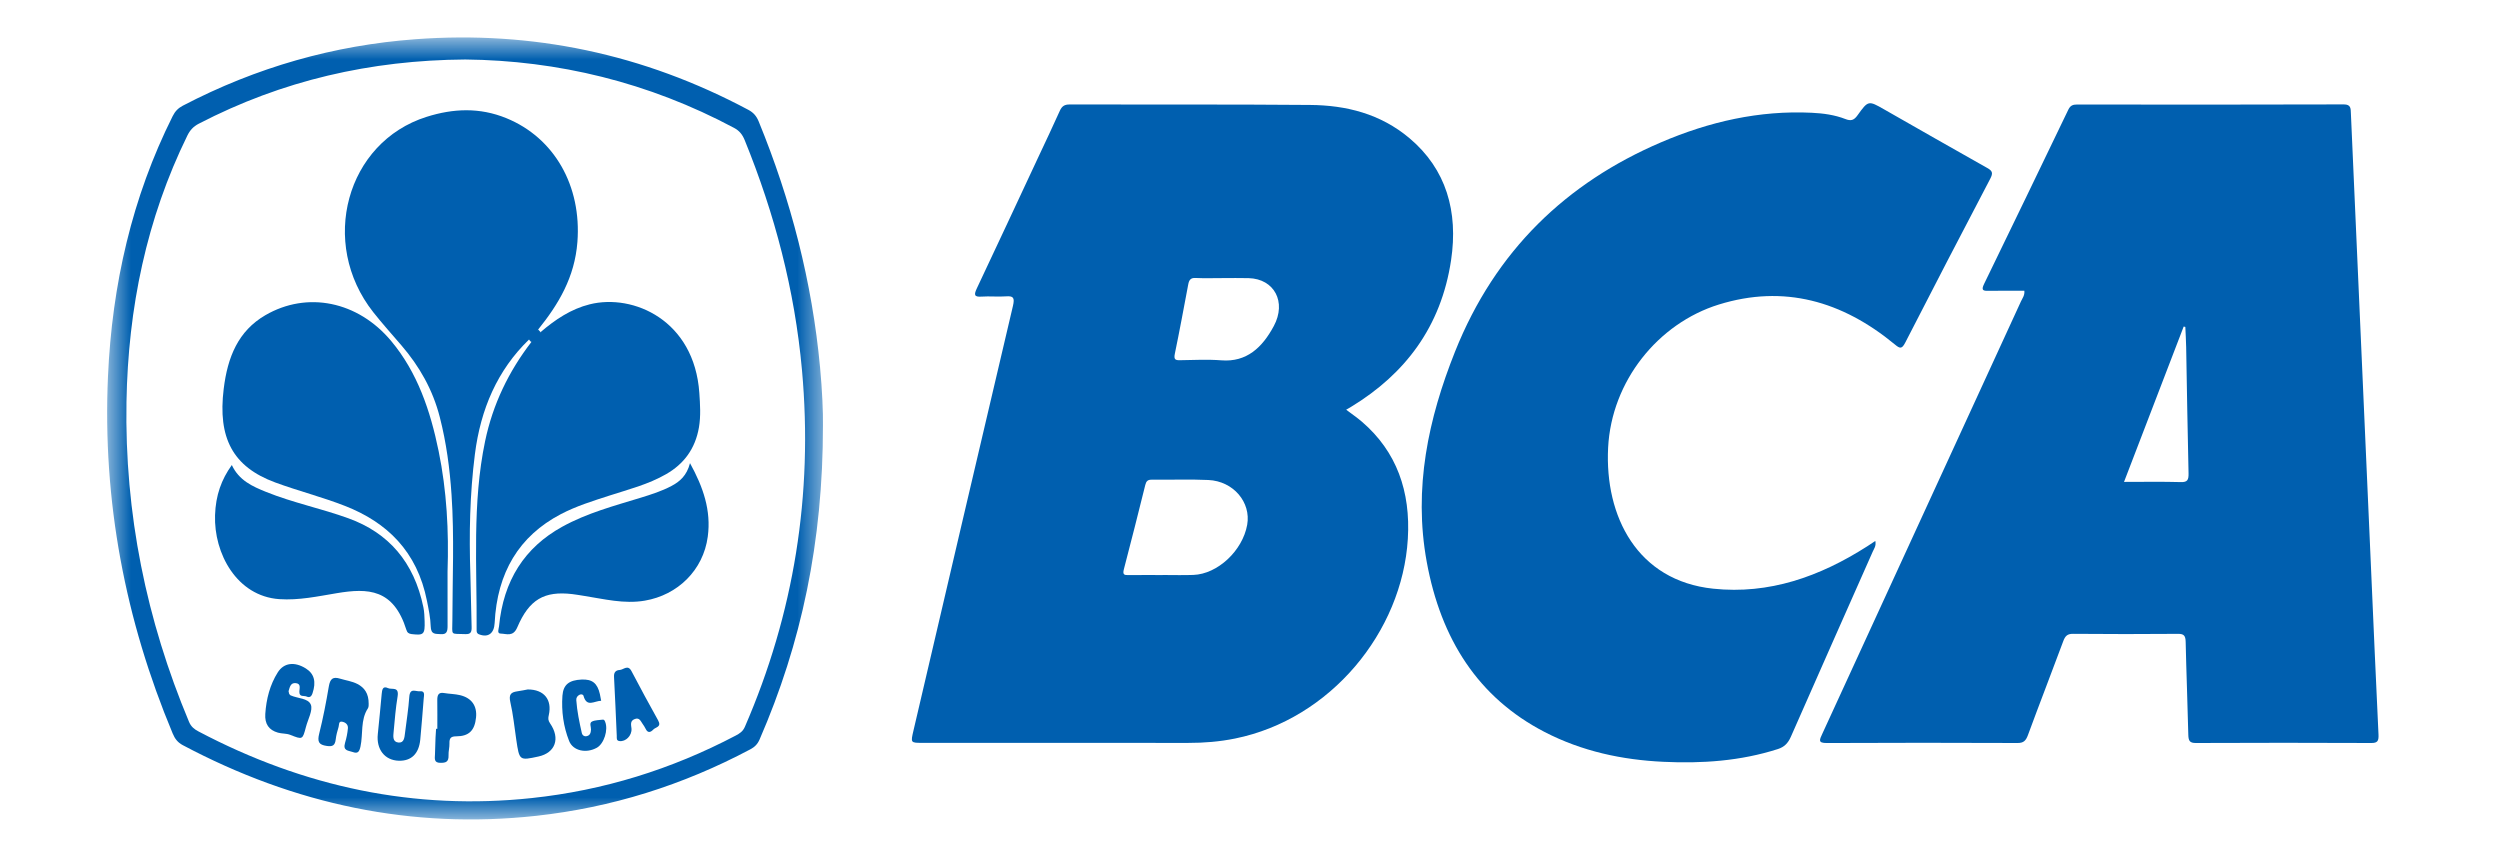 <svg xmlns="http://www.w3.org/2000/svg" width="105" height="36" viewBox="0 0 105 36" fill="none"><path fill-rule="evenodd" clip-rule="evenodd" d="M78.764 22.72C78.805 22.934 78.71 23.043 78.658 23.162C77.51 25.757 76.356 28.348 75.215 30.947C75.094 31.221 74.933 31.376 74.672 31.46C73.098 31.965 71.485 32.073 69.861 31.996C68.129 31.914 66.444 31.557 64.867 30.74C62.086 29.299 60.518 26.85 59.923 23.599C59.356 20.501 59.992 17.578 61.11 14.772C62.815 10.495 65.817 7.67 69.755 5.981C71.788 5.109 73.894 4.629 76.092 4.736C76.574 4.759 77.054 4.823 77.508 5C77.737 5.09 77.866 5.053 78.015 4.844C78.466 4.214 78.475 4.219 79.128 4.591C80.574 5.413 82.016 6.243 83.466 7.056C83.689 7.18 83.713 7.273 83.588 7.511C82.389 9.798 81.198 12.09 80.02 14.39C79.874 14.676 79.79 14.637 79.586 14.469C77.367 12.636 74.915 11.946 72.192 12.79C69.637 13.582 67.683 16.007 67.541 18.803C67.395 21.693 68.765 24.39 71.955 24.725C74.303 24.972 76.426 24.222 78.424 22.945C78.532 22.876 78.638 22.803 78.764 22.72Z" fill="#005FAF"></path><path fill-rule="evenodd" clip-rule="evenodd" d="M53.5 13.694C53.016 14.598 52.356 15.217 51.299 15.134C50.721 15.089 50.137 15.12 49.556 15.129C49.362 15.132 49.293 15.097 49.344 14.853C49.544 13.887 49.723 12.916 49.906 11.945C49.941 11.756 50.012 11.665 50.209 11.675C50.587 11.693 50.966 11.68 51.345 11.68C51.712 11.68 52.078 11.672 52.445 11.682C53.519 11.711 54.043 12.684 53.5 13.694ZM52.382 22.042C52.188 23.13 51.141 24.111 50.12 24.147C49.691 24.163 49.261 24.15 48.831 24.15V24.152C48.351 24.152 47.871 24.148 47.391 24.154C47.217 24.157 47.142 24.137 47.204 23.903C47.514 22.727 47.808 21.545 48.103 20.364C48.142 20.21 48.207 20.145 48.364 20.147C49.16 20.156 49.957 20.123 50.752 20.16C51.803 20.208 52.55 21.097 52.382 22.042ZM60.946 10.924C61.25 8.891 60.747 7.107 59.198 5.804C57.974 4.774 56.532 4.42 55.026 4.408C51.658 4.379 48.289 4.397 44.92 4.388C44.713 4.388 44.601 4.455 44.511 4.657C44.223 5.302 43.918 5.938 43.62 6.576C42.758 8.419 41.901 10.263 41.032 12.101C40.901 12.377 40.907 12.48 41.225 12.458C41.566 12.434 41.91 12.472 42.251 12.447C42.559 12.425 42.626 12.499 42.543 12.851C41.143 18.792 39.756 24.738 38.366 30.682C38.245 31.2 38.243 31.2 38.738 31.2C42.462 31.2 46.185 31.198 49.909 31.202C50.569 31.203 51.224 31.15 51.873 31.018C55.881 30.206 58.895 26.541 59.129 22.632C59.249 20.645 58.663 18.967 57.199 17.711C56.994 17.535 56.77 17.384 56.539 17.208C56.627 17.157 56.694 17.119 56.759 17.079C59.002 15.713 60.526 13.738 60.946 10.924Z" fill="#005FAF"></path><path fill-rule="evenodd" clip-rule="evenodd" d="M91.597 20.248C90.818 20.226 90.039 20.24 89.209 20.24C90.057 18.031 90.886 15.873 91.715 13.714C91.738 13.72 91.761 13.726 91.784 13.732C91.796 14.015 91.813 14.298 91.819 14.582C91.852 16.346 91.877 18.11 91.919 19.874C91.926 20.154 91.875 20.256 91.597 20.248ZM99.897 30.852C99.784 28.493 99.683 26.133 99.579 23.773C99.357 18.75 99.134 13.727 98.912 8.705C98.854 7.394 98.797 6.083 98.738 4.772C98.729 4.566 98.746 4.384 98.442 4.385C94.705 4.398 90.968 4.394 87.231 4.39C87.063 4.39 86.955 4.429 86.869 4.607C85.695 7.05 84.516 9.49 83.331 11.927C83.201 12.194 83.294 12.219 83.51 12.215C84.013 12.206 84.517 12.212 85.023 12.212C85.043 12.406 84.942 12.524 84.882 12.655C82.103 18.71 79.323 24.764 76.538 30.816C76.418 31.075 76.344 31.209 76.725 31.207C79.398 31.193 82.071 31.196 84.743 31.206C84.991 31.207 85.087 31.108 85.175 30.87C85.66 29.552 86.169 28.246 86.657 26.929C86.74 26.704 86.837 26.619 87.066 26.621C88.535 26.634 90.005 26.634 91.474 26.622C91.72 26.619 91.793 26.693 91.798 26.963C91.826 28.262 91.88 29.559 91.909 30.858C91.915 31.118 91.971 31.207 92.226 31.206C94.683 31.195 97.141 31.195 99.598 31.206C99.859 31.207 99.909 31.116 99.897 30.852Z" fill="#005FAF"></path><path fill-rule="evenodd" clip-rule="evenodd" d="M18.798 26.287C18.794 25.528 18.797 24.768 18.797 24.009C18.854 22.309 18.765 20.615 18.423 18.949C18.075 17.248 17.532 15.642 16.431 14.324C15.032 12.648 12.899 12.218 11.144 13.239C10.001 13.905 9.558 14.997 9.395 16.336C9.144 18.387 9.77 19.602 11.556 20.262C12.524 20.619 13.526 20.872 14.488 21.248C16.246 21.935 17.522 23.154 17.933 25.24C18.002 25.591 18.08 25.946 18.089 26.301C18.098 26.665 18.291 26.616 18.509 26.634C18.769 26.656 18.799 26.508 18.798 26.287Z" fill="#005FAF"></path><path fill-rule="evenodd" clip-rule="evenodd" d="M12.849 28.078C12.375 27.779 11.924 27.831 11.666 28.24C11.336 28.763 11.183 29.36 11.142 29.986C11.115 30.41 11.295 30.663 11.673 30.771C11.841 30.819 12.029 30.8 12.19 30.864C12.708 31.067 12.707 31.077 12.851 30.527C12.934 30.211 13.15 29.824 13.054 29.593C12.943 29.323 12.504 29.338 12.215 29.209C12.024 29.335 12.009 29.544 12.001 29.755C12.008 29.858 12.175 29.895 12.115 30.049C11.954 29.965 11.986 29.82 11.971 29.696C12.043 29.48 12.077 29.253 12.12 29.029C12.171 28.86 12.203 28.663 12.429 28.692C12.646 28.719 12.579 28.898 12.573 29.042C12.563 29.295 12.767 29.204 12.875 29.254C12.99 29.306 13.073 29.277 13.127 29.113C13.283 28.642 13.203 28.301 12.849 28.078Z" fill="#005FAF"></path><path fill-rule="evenodd" clip-rule="evenodd" d="M17.783 25.508C17.391 23.605 16.317 22.378 14.634 21.769C13.495 21.356 12.308 21.117 11.18 20.662C10.607 20.43 10.039 20.182 9.737 19.531C9.299 20.141 9.06 20.798 9.032 21.635C8.977 23.242 9.944 25.04 11.731 25.164C12.55 25.22 13.343 25.047 14.143 24.914C15.468 24.692 16.529 24.734 17.068 26.454C17.105 26.575 17.17 26.617 17.288 26.632C17.796 26.692 17.851 26.646 17.834 26.084C17.828 25.892 17.821 25.695 17.783 25.508Z" fill="#005FAF"></path><path fill-rule="evenodd" clip-rule="evenodd" d="M17.628 29.033C17.46 29.05 17.217 28.873 17.19 29.27C17.155 29.777 17.073 30.28 17.011 30.786C16.987 30.98 16.972 31.213 16.729 31.186C16.479 31.158 16.516 30.915 16.533 30.729C16.579 30.235 16.618 29.739 16.699 29.252C16.771 28.818 16.454 28.977 16.296 28.901C16.074 28.795 16.048 28.969 16.031 29.147C15.978 29.708 15.928 30.271 15.868 30.832C15.799 31.471 16.158 31.933 16.747 31.951C17.272 31.967 17.593 31.66 17.651 31.067C17.707 30.492 17.749 29.915 17.796 29.338C17.808 29.192 17.863 29.009 17.628 29.033Z" fill="#005FAF"></path><path fill-rule="evenodd" clip-rule="evenodd" d="M23.554 21.595C24.205 21.254 24.898 21.041 25.588 20.817C26.398 20.555 27.226 20.347 27.982 19.912C28.719 19.488 29.202 18.851 29.356 17.948C29.437 17.47 29.405 16.986 29.372 16.503C29.163 13.453 26.602 12.325 24.77 12.781C23.985 12.977 23.325 13.417 22.705 13.949C22.625 13.973 22.558 14.01 22.501 14.059C22.545 13.998 22.579 13.925 22.602 13.841C23.458 12.779 24.138 11.646 24.251 10.165C24.432 7.81 23.285 5.786 21.264 4.962C20.145 4.506 19.04 4.553 17.918 4.907C14.544 5.97 13.384 10.208 15.678 13.113C16.058 13.594 16.467 14.048 16.865 14.512C17.612 15.382 18.176 16.364 18.472 17.522C18.746 18.59 18.891 19.679 18.965 20.783C19.084 22.536 19.003 24.29 19 26.044C18.999 26.725 18.895 26.603 19.545 26.633C19.774 26.643 19.816 26.544 19.808 26.322C19.782 25.59 19.78 24.858 19.756 24.126C19.699 22.439 19.732 20.759 19.945 19.082C20.186 17.18 20.889 15.55 22.216 14.263C22.294 14.238 22.36 14.2 22.417 14.151C22.372 14.213 22.337 14.287 22.313 14.371C21.37 15.594 20.698 16.978 20.374 18.532C19.828 21.145 20.036 23.807 20.018 26.453C20.017 26.534 20.021 26.603 20.118 26.641C20.5 26.79 20.753 26.608 20.775 26.166C20.881 24.05 21.796 22.516 23.554 21.595Z" fill="#005FAF"></path><path fill-rule="evenodd" clip-rule="evenodd" d="M15.013 28.728C14.784 28.61 14.529 28.579 14.288 28.505C13.986 28.413 13.867 28.498 13.81 28.834C13.698 29.496 13.571 30.157 13.408 30.806C13.319 31.16 13.392 31.28 13.721 31.329C13.963 31.365 14.071 31.318 14.101 31.049C14.121 30.873 14.17 30.699 14.221 30.53C14.248 30.443 14.211 30.277 14.379 30.313C14.516 30.342 14.626 30.433 14.612 30.59C14.594 30.793 14.553 30.998 14.494 31.192C14.386 31.548 14.643 31.52 14.818 31.586C15.018 31.66 15.09 31.587 15.14 31.356C15.255 30.823 15.132 30.235 15.453 29.749C15.493 29.689 15.48 29.588 15.484 29.556C15.487 29.132 15.309 28.881 15.013 28.728Z" fill="#005FAF"></path><path fill-rule="evenodd" clip-rule="evenodd" d="M19.323 29.197C19.102 29.144 18.871 29.145 18.647 29.107C18.417 29.068 18.363 29.193 18.366 29.411C18.372 29.811 18.368 30.211 18.368 30.611C18.35 30.611 18.332 30.611 18.315 30.611C18.307 30.735 18.297 30.858 18.292 30.983C18.283 31.217 18.279 31.452 18.269 31.686C18.261 31.867 18.224 32.037 18.493 32.039C18.721 32.041 18.851 32.005 18.839 31.718C18.832 31.554 18.883 31.387 18.877 31.224C18.868 30.99 18.949 30.927 19.162 30.926C19.7 30.924 19.939 30.679 19.994 30.132C20.042 29.65 19.811 29.314 19.323 29.197Z" fill="#005FAF"></path><path fill-rule="evenodd" clip-rule="evenodd" d="M28.198 20.413C27.787 20.63 27.35 20.768 26.913 20.903C25.795 21.246 24.665 21.544 23.617 22.121C22.032 22.995 21.142 24.383 20.959 26.308C20.949 26.411 20.86 26.608 21.028 26.611C21.273 26.615 21.549 26.762 21.725 26.35C22.227 25.173 22.859 24.816 24.035 24.952C24.198 24.971 24.36 25.001 24.523 25.026C25.372 25.158 26.21 25.377 27.083 25.227C28.465 24.991 29.536 23.949 29.726 22.542C29.875 21.442 29.535 20.459 28.98 19.452C28.844 19.978 28.552 20.227 28.198 20.413Z" fill="#005FAF"></path><path fill-rule="evenodd" clip-rule="evenodd" d="M23.051 30.026C23.192 29.389 22.855 28.955 22.164 28.957C22.066 28.975 21.893 29.012 21.719 29.037C21.468 29.074 21.36 29.162 21.434 29.488C21.553 30.006 21.605 30.542 21.684 31.071C21.814 31.947 21.814 31.947 22.612 31.774C23.323 31.62 23.543 31.018 23.105 30.384C23.015 30.253 23.018 30.172 23.051 30.026Z" fill="#005FAF"></path><mask id="mask0" maskUnits="userSpaceOnUse" x="4" y="1" width="31" height="34"><path fill-rule="evenodd" clip-rule="evenodd" d="M4.5 1.573H34.566V34.417H4.5V1.573Z" fill="white"></path></mask><g mask="url(#mask0)"><path fill-rule="evenodd" clip-rule="evenodd" d="M31.285 30.526C31.199 30.724 31.062 30.808 30.902 30.893C28.188 32.32 25.333 33.199 22.333 33.519C17.422 34.043 12.766 33.057 8.336 30.72C8.16 30.627 8.025 30.523 7.938 30.315C6.149 26.045 5.23 21.569 5.312 16.87C5.38 12.937 6.156 9.186 7.869 5.694C7.981 5.466 8.124 5.312 8.344 5.198C11.854 3.378 15.559 2.528 19.541 2.498C23.427 2.541 27.234 3.451 30.83 5.371C31.052 5.489 31.18 5.647 31.278 5.888C32.534 8.974 33.381 12.184 33.684 15.547C34.156 20.778 33.347 25.772 31.285 30.526ZM34.443 15.434C34.108 11.834 33.217 8.398 31.864 5.099C31.771 4.872 31.643 4.727 31.436 4.616C27.017 2.258 22.354 1.284 17.45 1.647C14.029 1.9 10.771 2.824 7.678 4.439C7.485 4.54 7.354 4.673 7.252 4.878C5.547 8.285 4.707 11.954 4.535 15.806C4.301 21.047 5.26 26.041 7.253 30.807C7.346 31.031 7.465 31.184 7.676 31.296C12.372 33.791 17.309 34.835 22.519 34.265C25.671 33.92 28.668 32.984 31.515 31.471C31.694 31.376 31.816 31.258 31.904 31.055C33.653 27.027 34.565 22.793 34.565 17.865C34.575 17.362 34.533 16.396 34.443 15.434Z" fill="#005FAF"></path></g><path fill-rule="evenodd" clip-rule="evenodd" d="M26.524 28.19C26.37 27.895 26.191 28.129 26.028 28.139C25.888 28.148 25.777 28.211 25.789 28.426C25.836 29.253 25.864 30.081 25.904 30.908C25.908 30.992 25.878 31.107 26.016 31.125C26.281 31.16 26.545 30.893 26.523 30.604C26.507 30.443 26.451 30.275 26.664 30.198C26.855 30.128 26.906 30.283 26.987 30.399C27.032 30.465 27.08 30.531 27.114 30.605C27.209 30.808 27.329 30.757 27.441 30.639C27.539 30.536 27.796 30.536 27.642 30.257C27.262 29.573 26.887 28.885 26.524 28.19Z" fill="#005FAF"></path><path fill-rule="evenodd" clip-rule="evenodd" d="M25.312 30.225C25.162 30.247 25 30.24 24.866 30.304C24.738 30.364 24.828 30.527 24.822 30.644C24.815 30.783 24.778 30.889 24.643 30.918C24.543 30.941 24.459 30.887 24.436 30.785C24.333 30.33 24.237 29.873 24.204 29.404C24.197 29.296 24.255 29.224 24.342 29.179C24.409 29.145 24.491 29.165 24.507 29.225C24.645 29.723 24.957 29.439 25.249 29.432C25.226 29.313 25.213 29.232 25.195 29.152C25.09 28.692 24.874 28.521 24.426 28.541C23.907 28.565 23.657 28.748 23.622 29.22C23.576 29.872 23.664 30.518 23.903 31.121C24.068 31.537 24.62 31.654 25.067 31.405C25.369 31.237 25.554 30.654 25.416 30.314C25.393 30.258 25.371 30.217 25.312 30.225Z" fill="#005FAF"></path><path fill-rule="evenodd" clip-rule="evenodd" d="M11.909 29.698C11.945 29.462 11.992 29.23 12.12 29.029C12.13 29.102 12.141 29.176 12.215 29.209C12.148 29.393 12.063 29.57 12.051 29.773C11.97 29.825 11.938 29.766 11.909 29.698Z" fill="#005FAF"></path><path fill-rule="evenodd" clip-rule="evenodd" d="M22.705 13.949C22.574 14.09 22.444 14.23 22.313 14.371C22.281 14.335 22.248 14.299 22.216 14.263C22.322 14.097 22.453 13.959 22.602 13.841C22.637 13.877 22.671 13.913 22.705 13.949Z" fill="#005FAF"></path><path fill-rule="evenodd" clip-rule="evenodd" d="M11.909 29.698C11.956 29.723 12.004 29.748 12.051 29.773C12.135 29.863 12.363 29.774 12.32 30.019C12.291 30.183 12.181 30.231 12.04 30.21C11.862 30.183 11.877 30.037 11.883 29.9C11.887 29.832 11.9 29.765 11.909 29.698Z" fill="#005FAF"></path><path fill-rule="evenodd" clip-rule="evenodd" d="M14.812 29.509C14.777 29.674 14.678 29.706 14.552 29.68C14.44 29.657 14.423 29.583 14.449 29.468C14.479 29.338 14.502 29.226 14.664 29.273C14.785 29.308 14.817 29.398 14.812 29.509Z" fill="#005FAF"></path><path fill-rule="evenodd" clip-rule="evenodd" d="M22.146 29.789C22.145 29.675 22.11 29.559 22.253 29.568C22.352 29.574 22.414 29.641 22.41 29.752C22.405 29.867 22.357 29.982 22.245 29.985C22.112 29.989 22.193 29.834 22.146 29.789Z" fill="#005FAF"></path><path fill-rule="evenodd" clip-rule="evenodd" d="M22.451 30.77C22.567 30.787 22.607 30.876 22.611 30.998C22.615 31.105 22.575 31.216 22.485 31.219C22.299 31.226 22.404 31.037 22.362 30.943C22.329 30.866 22.327 30.777 22.451 30.77Z" fill="#005FAF"></path><path fill-rule="evenodd" clip-rule="evenodd" d="M26.562 29.548C26.549 29.626 26.523 29.673 26.464 29.664C26.403 29.654 26.405 29.59 26.404 29.54C26.403 29.493 26.396 29.41 26.449 29.421C26.496 29.431 26.53 29.509 26.562 29.548Z" fill="#005FAF"></path><path fill-rule="evenodd" clip-rule="evenodd" d="M19.344 30.078C19.328 30.21 19.256 30.281 19.118 30.277C19.007 30.274 18.945 30.22 18.983 30.101C19.015 30 18.96 29.821 19.136 29.829C19.26 29.834 19.349 29.909 19.344 30.078Z" fill="#005FAF"></path></svg>